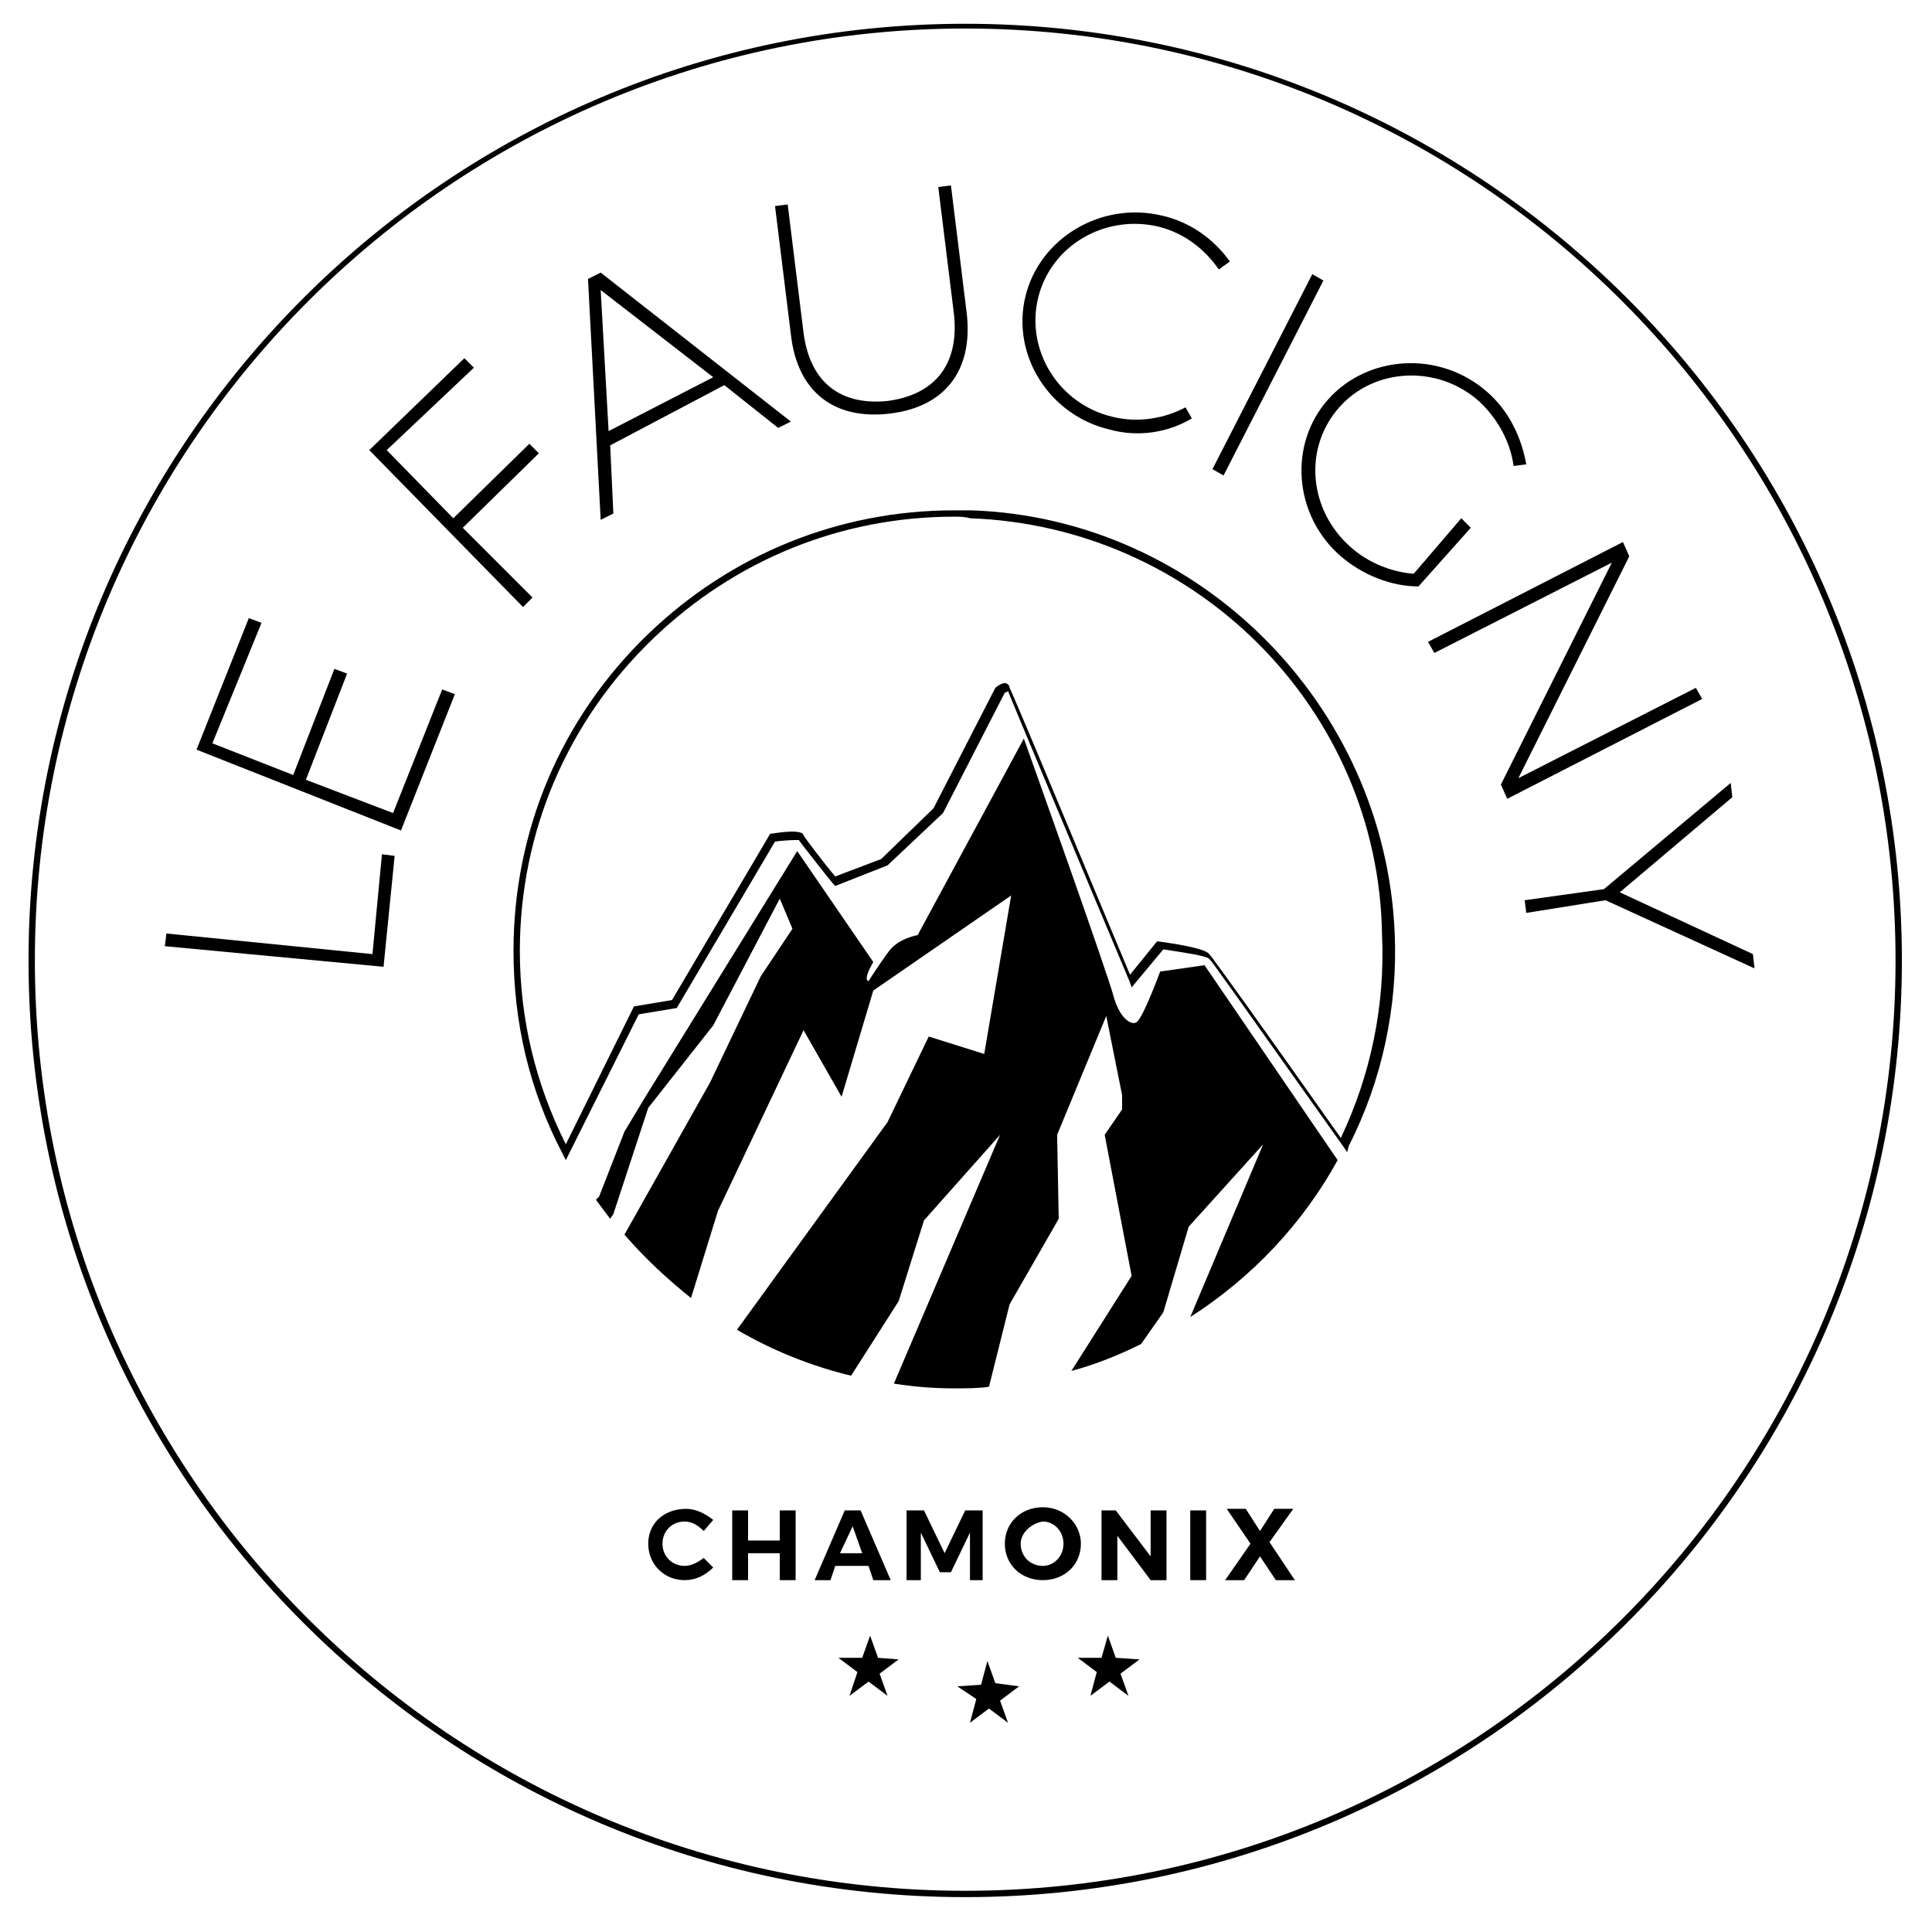 <?xml version="1.0" encoding="utf-8"?>
<!-- Generator: Adobe Illustrator 26.0.1, SVG Export Plug-In . SVG Version: 6.00 Build 0)  -->
<!DOCTYPE svg PUBLIC "-//W3C//DTD SVG 1.1//EN" "http://www.w3.org/Graphics/SVG/1.1/DTD/svg11.dtd">
<svg version="1.1" id="Calque_1" xmlns:x="http://ns.adobe.com/Extensibility/1.0/" xmlns:i="http://ns.adobe.com/AdobeIllustrator/10.0/" xmlns:graph="http://ns.adobe.com/Graphs/1.0/"
	 xmlns="http://www.w3.org/2000/svg" xmlns:xlink="http://www.w3.org/1999/xlink" x="0px" y="0px" viewBox="0 0 121.9 121.9"
	 style="enable-background:new 0 0 121.9 121.9;" xml:space="preserve">
<g>
	<path d="M60.9,119.7c-32.6,0-59.1-26.5-59.1-59.1C1.8,28,28.3,1.5,60.9,1.5S120,28,120,60.6C120,93.2,93.5,119.7,60.9,119.7z
		 M60.9,1.8C28.5,1.8,2.2,28.2,2.2,60.6s26.3,58.7,58.7,58.7s58.7-26.3,58.7-58.7S93.3,1.8,60.9,1.8z"/>
	<g>
		<g>
			<g>
				<path d="M56.7,104.7l-1.2,0.9L56,107l-1.2-0.9l-1.2,0.9l0.5-1.5l-1.2-0.9l1.5,0l0.5-1.4l0.5,1.4L56.7,104.7z"/>
				<path d="M71.9,104.7l-1.2,0.9l0.5,1.4l-1.2-0.9l-1.2,0.9l0.4-1.5l-1.2-0.9l1.5,0l0.4-1.4l0.5,1.4L71.9,104.7z"/>
				<path d="M64.3,106.4l-1.2,0.9l0.5,1.4l-1.2-0.9l-1.2,0.9l0.4-1.5l-1.2-0.8l1.5-0.1l0.4-1.5l0.5,1.4L64.3,106.4z"/>
			</g>
			<g>
				<path d="M35.7,73.2l-0.2-0.4c-2.1-4-3.1-8.3-3.1-12.8c0-7.6,3-14.7,8.5-20c5.2-5,12-7.8,19.3-7.8c0.4,0,0.7,0,1.1,0
					C75.7,32.7,87.4,44.5,88,58.9c0.2,4.6-0.8,9.3-2.9,13.4L85,72.7l-0.2-0.3c-7.1-10-8.3-11.7-8.5-11.9c-0.2-0.2-1.6-0.4-2.9-0.6
					l-2,2.4L71.3,62c-2.6-6.2-7.6-18.1-7.7-18.4c0,0,0,0,0,0c0,0-0.1,0.1-0.2,0.1l-3.9,7.6L56,54.6l-3.3,1.3l-0.1-0.1
					c-0.1-0.1-2-2.5-2.2-2.8c-0.1,0-0.8,0-1.5,0.1l-6.2,10.5l-2.4,0.4L35.7,73.2z M60.2,32.6c-7.1,0-13.8,2.7-19,7.7
					c-5.4,5.2-8.4,12.2-8.4,19.7c0,4.3,1,8.4,2.9,12.2l4.3-8.7l2.4-0.4l6.2-10.5l0.1,0c1.8-0.3,2,0,2,0.1c0.1,0.2,1.4,1.9,2,2.6
					l2.9-1.1l3.3-3.2l3.9-7.6c0.1-0.1,0.4-0.3,0.6-0.3c0.1,0,0.3,0.1,0.3,0.3c0.2,0.3,6.5,15.5,7.6,18.1l1.7-2.1l0.1,0
					c0.7,0.1,2.9,0.4,3.2,0.8c0.2,0.2,3,4.1,8.3,11.6c1.9-4,2.8-8.4,2.6-12.8C87,44.7,75.4,33.2,61.2,32.7
					C60.9,32.6,60.5,32.6,60.2,32.6z"/>
				<path d="M73.2,61.3c0,0-1.1,3-1.5,3.2c-0.3,0.2-1-0.2-1.4-1.5c-0.3-1.3-5.7-16.4-5.7-16.4L57.9,59c0,0-1.2,0.2-1.8,1
					c-0.6,0.8-1.3,1.9-1.3,1.9s-0.4,0,0.3-1.2l-4.8-7l-9.7,15.7l-1.2,2l-1.6,4.1l-0.2,0.2c0.3,0.4,0.6,0.8,0.9,1.2l0.2-0.3l2.2-6.7
					l4.1-5.2l4.2-8l0.8,1.9l-2,3l-3.2,6.7l-5.4,9.6c1.3,1.5,2.7,2.8,4.2,4l1.7-5.5L50.7,65l2.4,4.2l2-6.7l8.7-6l-1.7,10l-3.5-1.1
					L56,70.8l-9.5,13.1c2.2,1.3,4.7,2.3,7.2,2.9l3-4.7l1.6-5.1l4.8-5.4l-6.7,15.7c1.3,0.2,2.5,0.3,3.8,0.3c0.7,0,1.5,0,2.2-0.1
					l1.3-5.2l3.1-5.4l-0.1-5.3l3.1-7.5l1,5v0.9l-1.1,1.6l1.7,8.9l-3.8,6c1.5-0.4,3-1,4.4-1.7l1.4-2l1.6-5.4l4.7-5.2l-4.6,10.9
					c3.9-2.5,7.1-5.9,9.3-9.9L76,60.9L73.2,61.3z"/>
			</g>
		</g>
	</g>
	<g>
		<path d="M45,95.9l-0.6,0.7c-0.3-0.3-0.7-0.6-1.2-0.6c-0.8,0-1.4,0.6-1.4,1.4c0,0.8,0.6,1.4,1.4,1.4c0.4,0,0.8-0.2,1.2-0.5l0.6,0.6
			c-0.5,0.5-1.1,0.8-1.8,0.8c-1.3,0-2.3-1-2.3-2.3c0-1.3,1-2.2,2.4-2.2C43.9,95.2,44.5,95.5,45,95.9z"/>
		<path d="M49.2,99.7v-1.7h-2v1.7h-1v-4.4h1v1.9h2v-1.9h1v4.4H49.2z"/>
		<path d="M52.7,98.8l-0.3,0.9h-1l1.9-4.4h1l1.9,4.4h-1.1l-0.3-0.9H52.7z M53.8,96.3L53,98h1.4L53.8,96.3z"/>
		<path d="M61.2,99.7v-3L60,99.2h-0.7l-1.2-2.5v3h-0.9v-4.4h1.1l1.3,2.7l1.3-2.7h1.1v4.4H61.2z"/>
		<path d="M68.2,97.4c0,1.3-1,2.3-2.4,2.3s-2.4-1-2.4-2.3c0-1.3,1-2.3,2.4-2.3S68.2,96.2,68.2,97.4z M64.4,97.4
			c0,0.8,0.6,1.4,1.4,1.4c0.7,0,1.3-0.6,1.3-1.4c0-0.8-0.6-1.4-1.3-1.4C65.1,96.1,64.4,96.7,64.4,97.4z"/>
		<path d="M72.6,99.7l-2.1-2.8v2.8h-1v-4.4h0.9l2.2,2.9v-2.9h1v4.4H72.6z"/>
		<path d="M75.1,99.7v-4.4h1v4.4H75.1z"/>
		<path d="M81.7,99.7h-1.2l-1-1.5l-1,1.5h-1.2l1.6-2.3l-1.5-2.2h1.2l0.9,1.4l0.9-1.4h1.2l-1.5,2.1L81.7,99.7z"/>
	</g>
	<g>
		<path d="M24.1,53.9l0.8,0.1l-0.7,7l-13.8-1.3l0.1-0.8l13,1.3L24.1,53.9z"/>
		<path d="M13.4,46.9l5.1,2l2.6-6.7l0.8,0.3l-2.6,6.7l5.5,2.1l3.1-7.8l0.8,0.3l-3.4,8.6l-12.9-5.1l3.3-8.3l0.8,0.3L13.4,46.9z"/>
		<path d="M24.4,28.4l4.2,4.3l4.8-4.7l0.6,0.6l-4.8,4.7l4.4,4.4l-0.6,0.6l-9.7-9.9l6-5.8l0.6,0.6L24.4,28.4z"/>
		<path d="M38.5,28.1l0.2,4.3l-0.8,0.4l-0.8-15.2l0.8-0.4l12,9.4l-0.8,0.4l-3.4-2.7L38.5,28.1z M37.9,18.3l0.5,8.9l6.6-3.4
			L37.9,18.3z"/>
		<path d="M61,19.8c0.4,3.6-1.4,5.9-4.9,6.3c-3.5,0.4-5.8-1.4-6.2-5l-1-8.1l0.8-0.1l1,8.1c0.4,3.1,2.3,4.6,5.3,4.3
			c3-0.4,4.5-2.3,4.2-5.4l-1-8.1l0.8-0.1L61,19.8z"/>
		<path d="M77.6,16.5L76.9,17c-0.9-1.3-2.2-2.3-3.8-2.7c-3.4-0.8-6.8,1.2-7.6,4.5c-0.8,3.3,1.3,6.7,4.7,7.5c1.6,0.4,3.3,0.1,4.6-0.6
			l0.4,0.7c-1.5,0.9-3.4,1.2-5.2,0.7c-3.8-0.9-6.2-4.7-5.3-8.4c0.9-3.7,4.8-6,8.6-5.1C75.1,14,76.6,15.1,77.6,16.5z"/>
		<path d="M76.5,29.6l6.3-12.3l0.7,0.4l-6.3,12.3L76.5,29.6z"/>
		<path d="M92.8,33.3L89.5,37c-1.7,0-3.5-0.7-4.9-1.9c-3-2.6-3.3-7.1-0.8-9.9s7-3.1,10-0.5c1.4,1.2,2.2,2.9,2.5,4.6l-0.8,0.1
			c-0.2-1.5-1-3-2.2-4.1c-2.6-2.3-6.6-2.1-8.8,0.4c-2.3,2.6-1.9,6.5,0.7,8.8c1.1,1,2.6,1.6,4,1.7l3-3.5L92.8,33.3z"/>
		<path d="M94.7,49.5l7-14l-11.2,5.7l-0.4-0.7l12.3-6.3l0.4,0.9l-7,14l11.2-5.7l0.4,0.7l-12.3,6.3L94.7,49.5z"/>
		<path d="M96.3,57.6l-0.1-0.8l5-0.7l8-6.7l0.1,0.9l-7.1,6l8.4,3.9l0.1,0.9l-9.4-4.3L96.3,57.6z"/>
	</g>
</g>
</svg>
